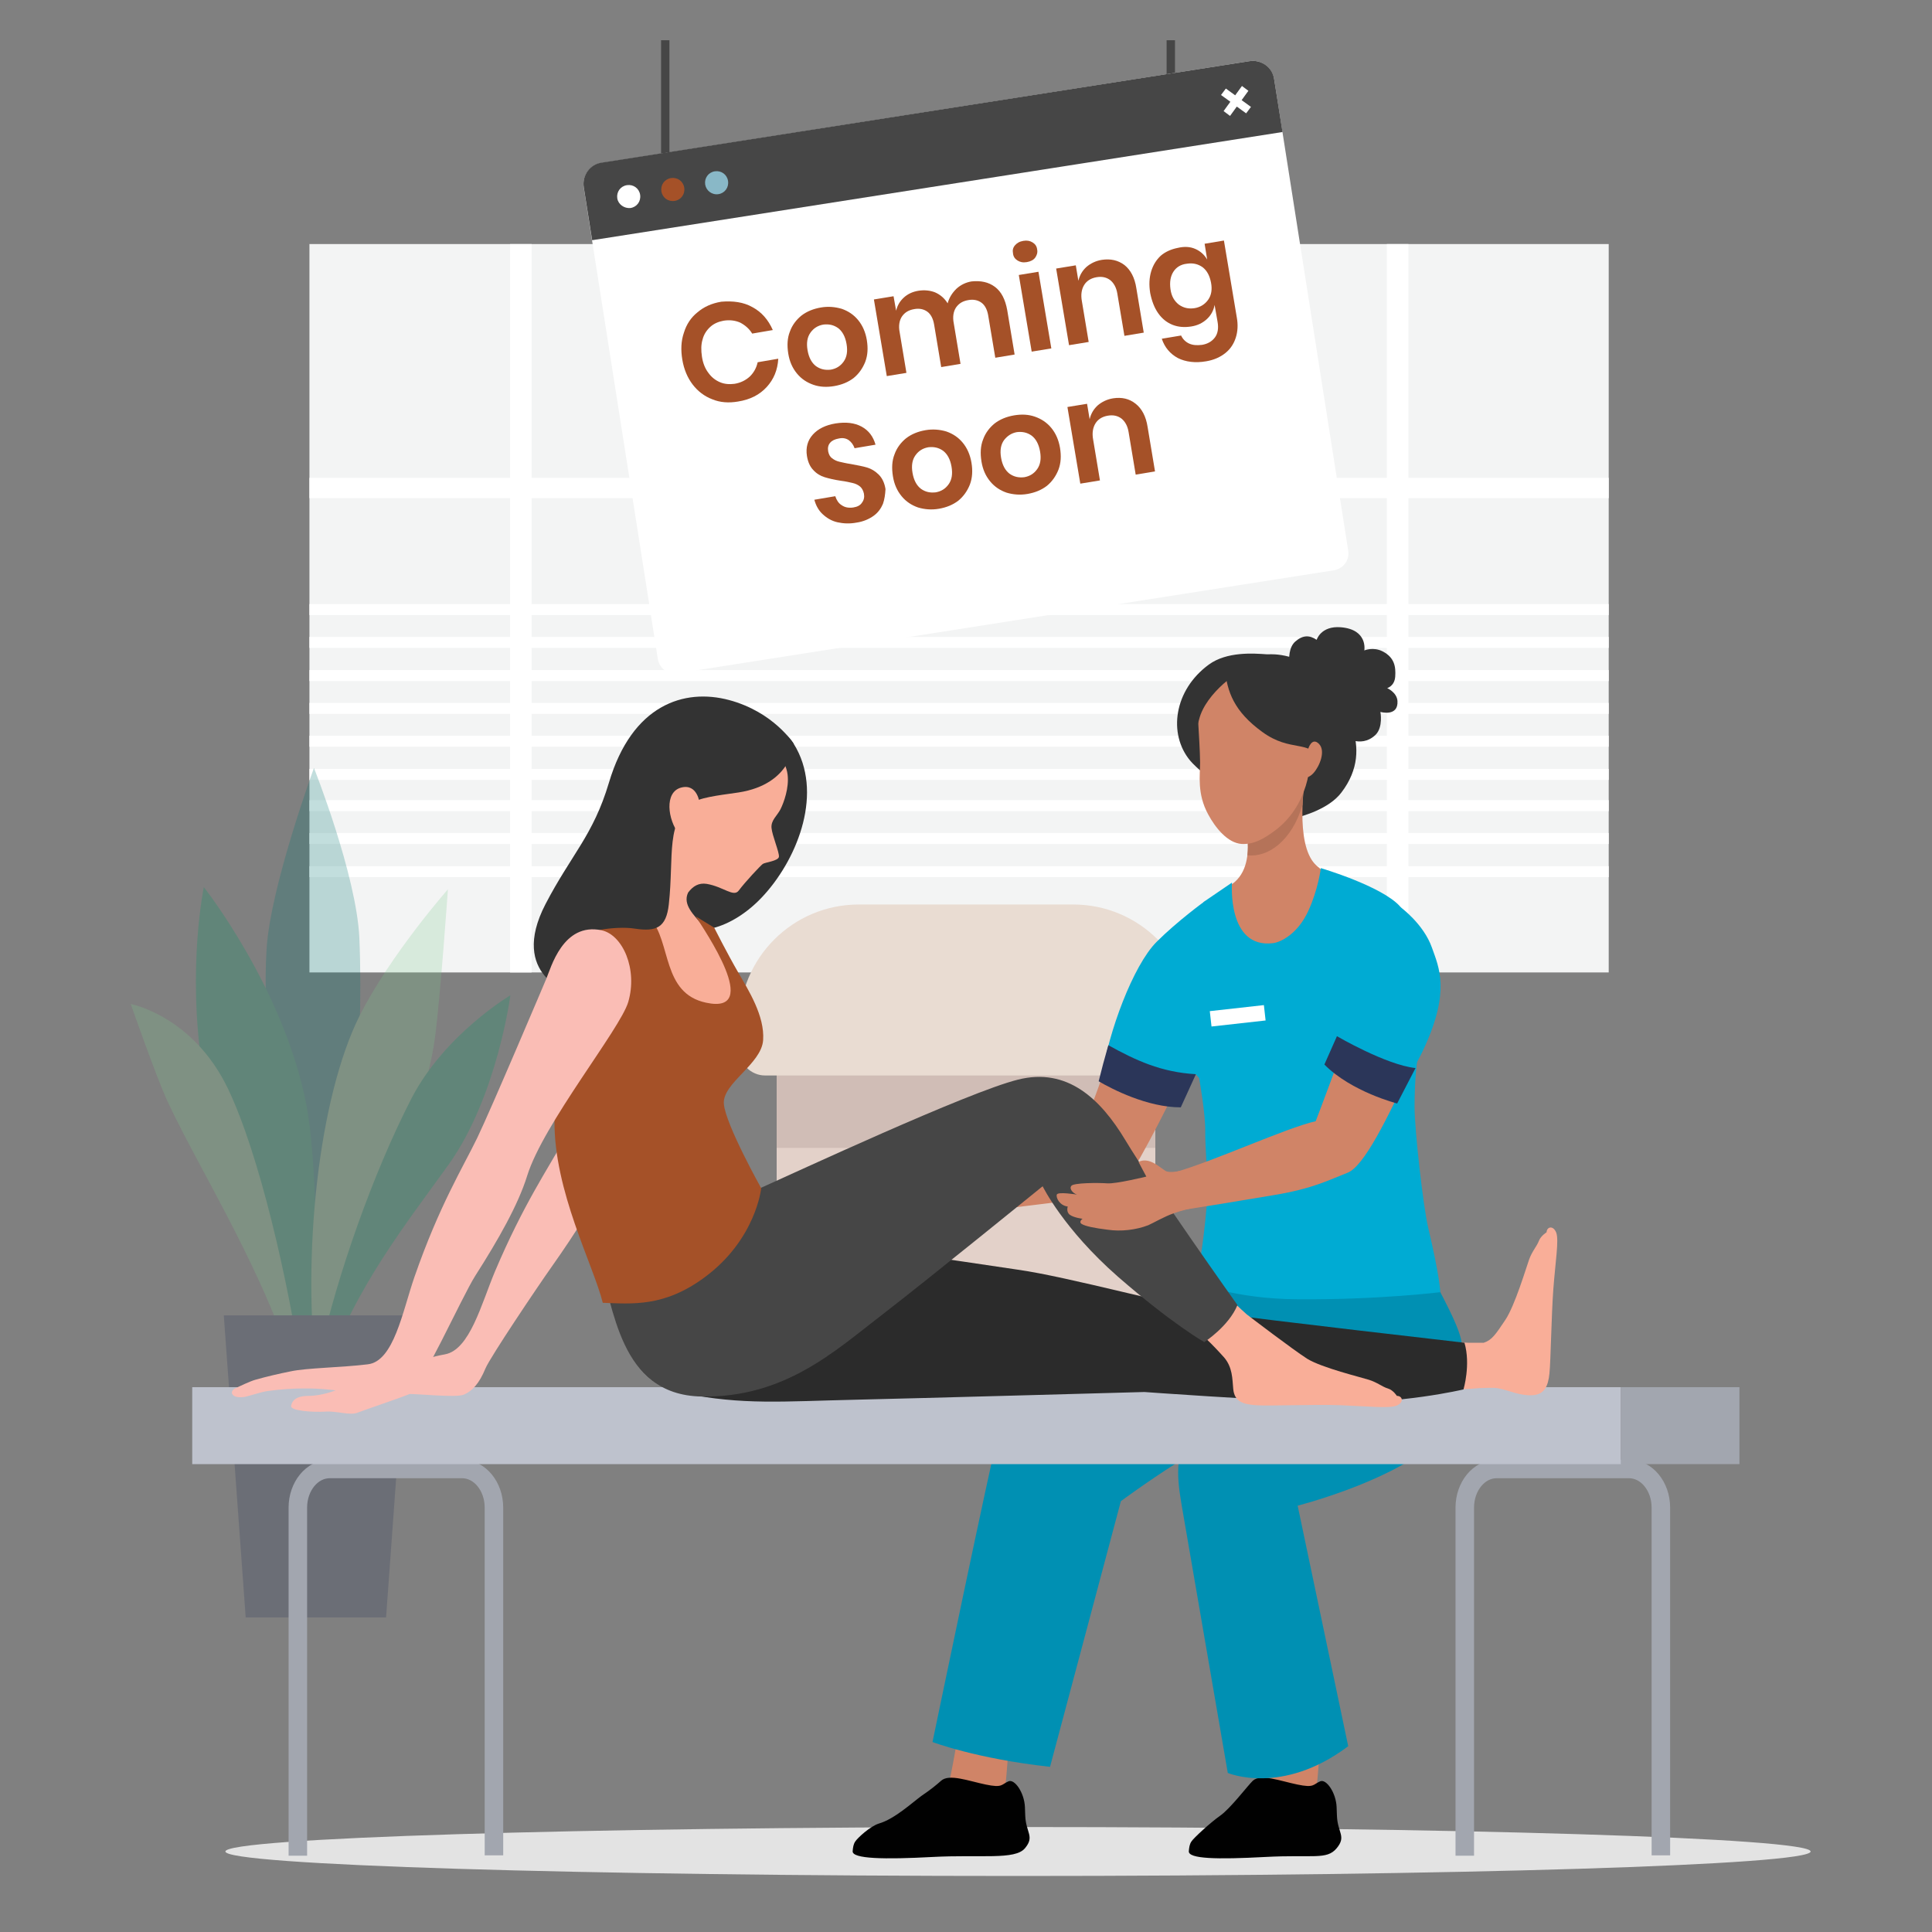 <?xml version="1.0" encoding="utf-8"?>
<!-- Generator: Adobe Illustrator 24.2.1, SVG Export Plug-In . SVG Version: 6.00 Build 0)  -->
<svg version="1.1" xmlns="http://www.w3.org/2000/svg" xmlns:xlink="http://www.w3.org/1999/xlink" x="0px" y="0px"
	 viewBox="0 0 600 600" style="enable-background:new 0 0 600 600;" xml:space="preserve">
<rect x="0" y="0" width="600" height="600" fill="#808080" stroke="none"/>
<style type="text/css">
	.st0{fill:#E3E3E3;}
	.st1{clip-path:url(#SVGID_2_);}
	.st2{clip-path:url(#SVGID_4_);fill:#F3F4F4;}
	.st3{clip-path:url(#SVGID_4_);}
	.st4{fill:#FFFFFF;}
	.st5{opacity:0.24;clip-path:url(#SVGID_2_);}
	.st6{fill:#00756F;}
	.st7{fill:#009863;}
	.st8{fill:#7DC78D;}
	.st9{fill:#2B3659;}
	.st10{fill:#E3D1C9;}
	.st11{fill:#D0BDB6;}
	.st12{fill:#E9DCD2;}
	.st13{fill:#D08467;}
	.st14{fill:#010101;}
	.st15{fill:#0090B3;}
	.st16{fill:#333333;}
	.st17{fill:#B57359;}
	.st18{fill:#00ABD3;}
	.st19{fill:none;stroke:#A2A6AF;stroke-width:5.75;stroke-miterlimit:10;}
	.st20{fill:#BEC2CD;}
	.st21{fill:#A2A6AF;}
	.st22{fill:#FABDB5;}
	.st23{fill:#F9AE98;}
	.st24{fill:#2B2B2B;}
	.st25{fill:#464646;}
	.st26{fill:#A55128;}
	.st27{fill:#89B8C7;}
</style>
<g id="Layer_1">
	<path class="st0" d="M562.3,575c0-4.2-110.2-7.6-246.2-7.6S70,570.8,70,575c0,4.2,110.2,7.6,246.2,7.6S562.3,579.2,562.3,575z"/>
	<g>
		<defs>
			<rect id="SVGID_1_" x="12.5" y="12.5" width="575" height="575"/>
		</defs>
		<clipPath id="SVGID_2_">
			<use xlink:href="#SVGID_1_"  style="overflow:visible;"/>
		</clipPath>
		<g class="st1">
			<g>
				<defs>
					<rect id="SVGID_3_" x="96.1" y="75.8" width="403.5" height="226.2"/>
				</defs>
				<clipPath id="SVGID_4_">
					<use xlink:href="#SVGID_3_"  style="overflow:visible;"/>
				</clipPath>
				<rect x="96.1" y="70.1" class="st2" width="403.5" height="240"/>
				<g class="st3">
					<g>
						<rect x="57" y="148.4" class="st4" width="477.5" height="6.3"/>
					</g>
				</g>
				<g class="st3">
					<g>
						<rect x="430.7" y="69.8" class="st4" width="6.7" height="246"/>
					</g>
					<g>
						<rect x="158.4" y="69.8" class="st4" width="6.7" height="246"/>
					</g>
				</g>
				<g class="st3">
					<rect x="56.3" y="187.6" class="st4" width="478.2" height="3.4"/>
					<rect x="56.3" y="197.8" class="st4" width="478.2" height="3.4"/>
					<rect x="56.3" y="208.1" class="st4" width="478.2" height="3.4"/>
					<rect x="56.3" y="218.3" class="st4" width="478.2" height="3.4"/>
					<rect x="56.3" y="228.5" class="st4" width="478.2" height="3.4"/>
					<rect x="56.3" y="248.5" class="st4" width="478.2" height="3.4"/>
					<rect x="56.3" y="258.7" class="st4" width="478.2" height="3.4"/>
					<rect x="56.3" y="269" class="st4" width="478.2" height="3.4"/>
					<rect x="56.3" y="238.8" class="st4" width="478.2" height="3.4"/>
				</g>
			</g>
		</g>
		<g class="st5">
			<path class="st6" d="M98.2,409.2c-0.1-0.4-0.2-0.8-0.2-1.1c-0.5-10.6-18-69.7-15.2-113.5c1.2-19.3,14.7-56.1,14.7-56.1
				s13.2,33.2,14.1,52.8c1.6,37-3.5,84.8-7,117.4C102.4,408.9,100.3,409,98.2,409.2z"/>
			<path class="st7" d="M96.9,437.8c-2.1,0-1.1-0.1-3.2,0.1c-3.4-36.3-25.4-69.5-30.9-106.4c-4.7-31,0.5-56,0.5-56
				s24.8,31.4,31.8,67.4C100.2,369.1,97.5,432.6,96.9,437.8z"/>
			<path class="st8" d="M70.7,337.9c9.7,20.1,18.9,59.7,23.4,90.8c-0.6,0.1-1.2,0.2-1.8,0.3c-9.5-33.1-30.1-65.1-40.2-86.8
				c-3.4-7.2-11.5-30.4-11.5-30.4S59.8,315.4,70.7,337.9z"/>
			<path class="st8" d="M98.5,429c-5-39.4,0.6-88.5,13.2-113.6c9.6-19,27.4-39.2,27.4-39.2s-2.3,33-4,46
				c-4.5,33.7-30,63.9-34.5,106.8L98.5,429z"/>
			<g>
				<path class="st7" d="M98.1,425.7c0.4-2,0.9-4,1.4-6c5.2-23.4,16.2-55.1,28.3-78.6c10.3-19.9,30.7-32,30.7-32
					s-4.1,31.5-19.2,52.6c-12.9,18-28.9,37.9-38.2,64.6C99.5,425.9,99.7,426,98.1,425.7z"/>
			</g>
			<polygon class="st9" points="119.9,502.3 76.3,502.3 69.5,408.5 126.7,408.5 			"/>
		</g>
		<g class="st1">
			<rect x="241.2" y="327.5" class="st10" width="117.6" height="91.6"/>
			<rect x="241.2" y="327.5" class="st11" width="117.6" height="29"/>
			<path class="st12" d="M333.3,280.9h-66.6c-20.5,0-37.1,16.6-37.1,37.1v8c0,4.4,3.6,8,8,8h124.7c4.4,0,8-3.6,8-8v-8
				C370.4,297.5,353.8,280.9,333.3,280.9z"/>
		</g>
		<g class="st1">
			<g>
				<path class="st13" d="M297.2,540.7c0,0,11.3,1.3,16.1,1.1c0,0-1.2,17.9-2.3,21.7c-1.1,3.8-1.8,6.2-1.8,6.2l-18.3-6.8
					c0,0,2-3.5,3.2-6.9C295.2,552.7,297.2,540.7,297.2,540.7z"/>
				<g>
					<path class="st14" d="M318.3,574c-3.1,3.7-13.7,1.9-28.7,2.7c-15,0.8-25,0.6-24.8-1.8c0.1-1.1,0.2-2.1,0.8-3
						c0.7-1.1,4.7-4.8,7.4-5.6c4.8-1.4,10.2-6.4,13.2-8.6c3.1-2.1,4.5-3.3,6.1-4.7c2.5-2.2,8.5,0.1,13.8,1.2c5.3,1.1,4.8,0,7.1-1
						c1.9-0.8,4.9,3.5,5.1,8c0,0.9,0.1,1.9,0.1,2.7C318.6,569.2,321.4,570.3,318.3,574z"/>
				</g>
			</g>
			<g>
				<path class="st13" d="M393.9,540.7c0,0,11.3,1.3,16.1,1.1c0,0-1.2,17.9-2.3,21.7c-1.1,3.8-1.8,6.2-1.8,6.2l-18.3-6.8
					c0,0,2-3.5,3.2-6.9C392,552.7,393.9,540.7,393.9,540.7z"/>
				<g>
					<path class="st14" d="M415.1,574c-3.1,3.7-7.3,1.9-22.2,2.7c-15,0.8-23.9,0.6-23.7-1.8c0.1-1.1,0.2-2.1,0.8-3
						c0.7-1.1,5.8-5.8,8.9-8c3.1-2.1,8.7-9.5,10.2-10.9c2.5-2.2,8.5,0.1,13.8,1.2c5.3,1.1,4.8,0,7.1-1c1.9-0.8,4.9,3.5,5.1,8
						c0,0.9,0.1,1.9,0.1,2.7C415.4,569.2,418.2,570.3,415.1,574z"/>
				</g>
			</g>
			<path class="st15" d="M380.1,392.5c-7.1,0.5-47.8,28.3-57.1,33.3c-6.5,3.5-10.2,9.2-12.7,18.3c-2.5,9.2-20.7,96.9-20.7,96.9
				s13.6,5.2,36.5,7.7l22-82.5c0,0,30.5-22.7,47.8-27.3c17.3-4.6,32.5-42.5,32.5-42.5l-21.9-6.5L380.1,392.5z"/>
			<path class="st15" d="M418.5,391.4c-1.6,0.9-3,20.5-7.9,23.9c-13.8,9.7-35.9,26-40,29.7c-5.6,4.9-5.3,12.6-3.7,22
				c1.6,9.4,14.4,83.6,14.4,83.6s16.8,7.2,37.4-8.3L403,467.6c0,0,27.4-7,41.1-18.5c13.7-11.5,12-22.1,9.6-33.3
				c-1.2-5.7-9.9-20.9-9.9-20.9L418.5,391.4z"/>
			<path class="st16" d="M402.1,215c-0.5-2.7-3.8-12.3,0.2-15.8c2.3-2,4.4-2,6.6-0.5c0,0,1.3-4.4,7.5-3.9c8.5,0.7,7.3,7.2,7.3,7.2
				s2.8-1.2,5.7,0.3c3.7,1.9,4.1,4.8,3.9,7.8s-2.5,3.6-2.5,3.6s3,1.3,3.2,4c0.3,5-5.3,3.4-5.3,3.4s0.9,4.7-1.5,7.1
				c-4.8,4.6-10.5,0.1-10.5,0.1c-2.3,1.2-7.9-4.4-7.9-4.4L402.1,215z"/>
			<path class="st16" d="M402,254.1c2.4-0.6,10.7-2.8,14.6-8c11-14.4-0.5-28.3-4.8-34.3c-6.9-9.4-17.6-8.6-17.6-8.6l-0.8,0
				c-4.1-0.3-12.4-0.9-18,3.2c-10.8,7.9-12.7,21.5-5.8,29.8C372.8,240.1,392.8,256.6,402,254.1z"/>
			<g>
				<path class="st13" d="M423.1,286.3c-0.8-7.2-1.6-12-1.6-12s-10.4-1.6-14.1-7.2c-5.3-8.1-1.8-27.5-1.8-27.5l-20,12.1
					c0,0,6.3,17.5-3.8,23.4c-4.2,2.4-5.8,4.5-5.8,4.5s-2.2,5.7-1.6,13.1c7-0.1,17.1,13.4,24.1,12.5
					C407.8,304,413.9,288.1,423.1,286.3z"/>
			</g>
			<g>
				<path class="st17" d="M387.4,265.6c6.4,0.8,13.8-4.5,17.1-15.6c0.2-5.7,1.1-10.4,1.1-10.4l-20,12.1
					C385.6,251.7,388.2,258.9,387.4,265.6z"/>
			</g>
			<path class="st13" d="M372,214.8c-0.5,4,0.6,14.4,0.7,22c0,3.8-1,9.7,2.5,16.1c2.2,4.1,6,8.9,10.4,9.2c3.8,0.2,7-1.6,10.8-4.5
				c5.9-4.6,8.5-10.8,9.6-15.3c1.1-4.5,0.4-12.8-1.6-21.1c-2-8.4-7.5-11.5-13.8-12.4C384.3,207.9,372,214.8,372,214.8z"/>
			<path class="st16" d="M392,227.3c-8.8-6.4-10.9-12.5-11.6-19.5c0,0,7.9-4.6,17.1,0.4c19.1,10.3,13.4,19.1,12.8,27.9
				C406.6,229.5,400.9,233.8,392,227.3z"/>
			<path class="st16" d="M389,206.9c-3.9,0.6-14.6,8.4-16.6,16.5c-2.5,10-3-2.2-3-2.2l-0.1-5.4c0,0,7.8-10.5,14.3-10.1
				C390.1,206.1,389,206.9,389,206.9z"/>
			<path class="st13" d="M349.1,314.2c-3.5,10.6-7.7,23.2-10.1,29.1c-1.4,3.6-2.6,9.6-2.6,9.6c-4.2,1.4-13,4.2-30.9,12.3
				c-1.7,0.8-9.4,1.7-9.4,1.7c-4.4-2-12.5,0.5-15.4,0.3c-5.1-0.3-8-2.1-10.2-1.3c-3.4,1.2-2,3.4-2,3.4s-3.7-0.5-4.8,0.4
				c-0.7,0.6-0.9,1.6-0.2,2.6c-2.2-0.4-4.3,0-4.4,1.3c-0.1,1.3,2.8,2.8,5.4,4c-1.7-0.2-3.1-0.4-3.7-0.4c-1,0.2-1.7,1.4-1.1,2.4
				s4.5,2.1,8.1,2.8c2.7,0.5,8.2,0.4,10.9,0.3c0.5,0,1,0,1.5-0.1c6.7-0.9,15.1-5.1,18.7-5.8c0,0,0.1-0.1,0.1-0.1
				c8.7-0.9,23.9-2.5,36.5-4.4c9.2-1.4,15.2-7,16.1-8.5c6.8-11.3,15.4-29.2,20.2-39.5C364.3,320.9,356.8,317.4,349.1,314.2z"/>
			<g>
				<path class="st18" d="M361.9,342.1c2.4,0.5,3.7-2.7,6.3-2.4c6.5-13.2,11.6-20.6,11.6-20.6s2-33.9-5.8-39.1
					c0,0-8.4,6.1-14.8,12.5c-7.3,7.3-15,28.1-17,41.9C349.5,338,354.1,340.5,361.9,342.1z"/>
			</g>
			<g>
				<path class="st9" d="M344.2,324.6c-1.2,4.2-2.1,7.5-3,11.2c4.1,2.4,15.1,8.1,25.5,8.1c1.9-4.2,4.7-10.3,4.7-10.3
					C360.6,333,352.7,329.3,344.2,324.6z"/>
			</g>
			<path class="st18" d="M366.2,317c-1.1,4.4,0.6,11.7,6.2,17.8c0,0,2,11.1,1.9,16.6c-0.1,3.9,1,17,0.6,21.4
				c-1.4,17.1-3.5,25.5-3.5,25.5s11.9,5.1,31.6,5.2c25,0.2,44.3-2.2,44.3-2.2s-0.1-4.6-3.8-20.2c-1.5-6.4-4.2-30.1-4.2-37.4
				c0.1-27.4,6.5-26.8,6.4-31.6c-0.3-9.5-5.9-24.9-10.9-30.6c-5.6-6.3-24.6-11.9-24.6-11.9s-0.8,6.6-3.9,13.3
				c-3.3,7.2-8.6,9.7-10.9,10c-14.4,1.8-12.8-18.8-12.8-18.8l-8.8,6C374,280.1,370.4,299.5,366.2,317z"/>
			
				<rect x="375.8" y="313.1" transform="matrix(0.994 -0.111 0.111 0.994 -32.587 44.513)" class="st4" width="16.9" height="4.8"/>
			<path class="st13" d="M406.3,232.5c0,0,1.1-3.7,3.3-1.5c2.2,2.2,0.2,7-1.7,9.1c-1.9,2.1-4.5,1.7-4.5,1.7L406.3,232.5z"/>
			<path class="st19" d="M153.4,576.2V468.2c0-6.6-4.4-12-9.9-12h-41.1c-5.5,0-9.9,5.4-9.9,12v108.1"/>
			<path class="st19" d="M515.8,576.2V468.2c0-6.6-4.4-12-9.9-12h-41.1c-5.5,0-9.9,5.4-9.9,12v108.1"/>
			<rect x="59.7" y="430.8" class="st20" width="443.7" height="23.9"/>
			<rect x="503.4" y="430.8" class="st21" width="36.8" height="23.9"/>
			<g>
				<path class="st22" d="M108.9,429.4c1.2-0.7,4.5-0.9,5.9-1.4c3.4-1.1,7.2-2.2,10.5-3.1c4.8-1.3,5.2-2.9,12.9-4.3
					c7.7-1.4,11.3-15.7,15.5-25.7c8.8-20.8,16.7-32.3,21.3-40.7c4.7-8.4,23.5-46.4,23.5-46.4c1.6-3.3,6.1-16.5,17.3-15
					c6.2,0.8,9.9,10.3,6.3,19.8c-2.9,7.8-27.6,36.3-33.4,51.4c-3.2,8.4-9.9,18.8-17.3,29.3c-4.6,6.5-19.1,28.1-20.6,31.6
					c-2,4.9-4.2,7.1-6.7,8.2c-2.5,1.1-15.2-0.4-18.7-0.2c-6.5,0.4-6.3-0.2-10.5,0.4c-2.5,0.4-3.2-1.7-4.5-1.6
					C107.5,432.2,107.1,430.4,108.9,429.4z"/>
				<g>
					<path class="st23" d="M454.5,431.4l0-0.1c-13.4,0.4-34.9,1.3-41.8,1.1c0.5-5.7,1.2-11.3,2-17c7.1,1.1,39.1,1.3,41.1,1.6
						c2.1,0,3.8,0,5,0c0,0,0,0,0,0c2.5-0.8,3.7-2.6,6.7-7.1c3-4.5,6.5-16.3,7.4-18.8c0.9-2.5,2.4-4.1,3-5.7c0.6-1.6,2.4-2.7,2.4-2.7
						c0.1-1.8,2.1-2.2,3,0.1c0.9,2.3-0.3,9.4-0.9,17.6c-0.6,8.1-0.8,22.2-1.2,26.1c-0.4,3.9-1.5,6.6-5.3,6.8c-3.8,0.2-7.1-1.4-9.9-2
						c-0.8-0.2-1.6-0.3-2.4-0.3c-0.5,0-2.1,0-4.4,0.1C457.8,431.2,456.3,431.4,454.5,431.4z"/>
					<path class="st24" d="M194.6,385.9c-0.2,13.6-7.5,41.6,17.8,46.8c18.2,3.7,30.8,2.5,53.1,2c18-0.4,89.9-2.4,89.9-2.4
						s34.2,2.5,56.8,3.2c22.6,0.7,42.3-4,42.3-4s2.3-7.7,0.3-14.5c0,0-64.6-7.4-75.1-9c-14.7-2.3-48-11.5-63.7-13.7
						c-15.7-2.3-63.6-9.7-74.4-9.4C230.8,385.1,194.6,385.9,194.6,385.9z"/>
				</g>
				<path class="st23" d="M356.4,379c6.6,7.2,20.1,18.1,24.2,22.7c2.1,2.3,4.3,4.5,6.6,6.5c0.9,0.7,14.4,11,18.8,13.8
					c4.6,2.8,16.6,5.7,19.1,6.5c2.6,0.8,4.2,2.2,5.9,2.7c1.7,0.5,2.8,2.3,2.8,2.3c1.8,0,2.3,2,0,3c-2.3,1-9.4,0.2-17.6-0.1
					c-8.2-0.3-22.2,0.3-26.2,0c-4-0.3-6.6-1.1-7-5c-0.3-3.2-0.2-6.8-2.9-9.9c-0.6-0.6-6.4-7.4-10.9-9.9c-5.7-3.2-17.6-14.3-25-20.7
					C348.2,386.9,352.3,382.9,356.4,379z"/>
				<path class="st25" d="M185.9,392.4c4.9,12.6,6.1,40.8,31.9,41.3c25.8,0.5,41.6-14.2,55.9-25.2c14.3-11,50.1-40.1,50.1-40.1
					s6.4,13.2,23.4,28.1c17,14.8,26.8,20.3,26.8,20.3s7.6-4.9,10.3-11.5c0,0-26.3-37-34.8-51.2c-7.7-12.8-18-22.7-33.4-18.8
					c-15.4,3.8-69.9,29.2-79.8,33.6C226.4,373.4,185.9,392.4,185.9,392.4z"/>
				<path class="st16" d="M210.9,285.5c2.9,6,16.2,3.9,26.6-7.8c10.4-11.6,18.3-31.8,9-46.7c-9.3-14.8-23.6,12.7-28.7,27.4
					C212.7,273.1,210.9,285.5,210.9,285.5z"/>
				<g>
					<path class="st23" d="M185.9,281.4c0,0,9-12,15.3-21.4c5.9-8.8,5.6-14.7,5.7-15.4c0,0,0-0.1,0-0.1l6.2-17.5c0,0,7.7-7,17.5-1.2
						c9.8,5.8,13.4,10,14,14.8c0.5,4.1-1.2,8.7-2.2,10.7c-1,2-3,3.4-2.8,5.8c0.2,2.4,2.5,7.7,2.3,9c-0.2,1.3-4.3,1.7-5,2.2
						c-0.7,0.5-5.4,5.5-7.5,8.3c-1.6,2.1-4.7-1.2-9.9-2.1c-2.5-0.4-4.3,0.7-5.8,2.7c-1.8,3.8,1.9,7,4.3,10c0,0,12,16.2,11.7,23.5
						c-0.1,2.7-2.5,11.1-2.5,11.1s-9.1,4.8-19.4,1.5c-9.4-3-18.4-32.5-17.8-42.4L185.9,281.4z"/>
					<path class="st26" d="M183.6,282.5c0,0,11.9-4.5,18.4,2.8c6.5,7.3,3.5,23.2,17.3,26.1c17.7,3.8-0.7-22.7-3.2-26.8l5.7,3.5
						c0,0,4.1,8.1,7.4,13.8c3.3,5.7,8.3,13.6,7.8,21.1c-0.5,7.5-12.7,13.4-12.2,19.8c0.5,6.4,11.6,26.2,11.6,26.2
						s-1.6,15.9-17.6,27.7c-12.6,9.3-22.5,8.2-31.6,7.9c-2.9-11.7-15.2-34.7-15-56.6c0.2-33.6-3.6-57.7,1.2-64.1
						C177.9,277.6,183.6,282.5,183.6,282.5z"/>
				</g>
				<path class="st16" d="M207.7,280.9c1.7-15.4-1.2-26.1,8-31.9c2.5-1.6,10.7-2.4,13.7-2.9c16.6-2.6,17.1-15.1,17.1-15.1
					s-6.2-9.9-20.1-13.6c-13.9-3.7-30.1,1.4-37.3,25.7c-4.9,16.4-11.7,22.3-19.7,37.7c-11.5,22.2,8,27.7,8,27.7
					c16.1-6.4-1.1-2,1.6-16.6c0.5-2.5,12-4.5,18.2-3.5C203.8,289.4,206.9,288.1,207.7,280.9z"/>
				<path class="st23" d="M217.3,249.6c0,0-0.6-6.4-5.8-5c-5.2,1.4-4.2,9.9-0.6,14.5L217.3,249.6z"/>
				<path class="st22" d="M73,431.2c1.2-0.6,4.8-2.3,6.3-2.7c3.5-1,7.4-1.9,10.9-2.6c5-1.1,16-1.2,24-2.2
					c8.1-0.9,10.8-16.4,14.5-27.1c7.7-22.2,15.2-34.3,19.5-43.2c4.3-8.9,21.4-49.3,21.4-49.3c1.5-3.5,5.2-17.7,17.2-15.2
					c6.6,1.4,11.3,12.1,8.3,22.3c-2.5,8.4-26.4,37.8-31.4,54c-2.8,9-9,19.9-16.1,31c-4.3,6.8-17,35.3-20.6,36.8
					c-3.7,1.5-13.4,4.7-15.9,5.7c-2.5,1-6.5-0.6-10.2-0.3c-3.6,0.2-10.8-0.2-10.5-1.8s1.5-3.1,5.5-3.1c4,0,8.3-1.7,8.3-1.7
					s-4.7-0.7-10.3-0.6c-2.2,0-6.6,0.2-10.8,0.8c-2.7,0.4-6.5,1.9-7.8,1.9C71.8,434.2,71.2,432.1,73,431.2z"/>
			</g>
			<path class="st13" d="M370.8,362.6c0,0-7.1,2.2-8.9,1c-1.8-1.2-3.3-2.6-5.4-3.1c-1.9-0.4-2.9,0.4-2.9,0.4l2.4,4.5
				c0,0-9.4,2.3-12.1,2.1c-2.7-0.2-10.6-0.2-11.2,0.8c-0.7,0.9,0.5,2.3,1.8,2.7c0,0-6-1-6.3,0c-0.3,1,0.9,3.4,3.4,3.7
				c0,0-0.6,1.7,0.7,2.6c1.3,0.9,3.9,1.2,3.9,1.2s-1.3,0.9-0.3,1.6c1.1,0.7,4,1.3,8.1,1.8c4.1,0.6,8.7,0.1,12.6-1.4
				c1.4-0.6,5-2.7,7.9-3.7c4.8-1.7,10.6-2.6,10.6-2.6L370.8,362.6z"/>
			<path class="st13" d="M421.3,312.2c-3.1,11.2-12.7,36-12.7,36c-9.3,2.1-31.7,12.5-44.2,16c1,3.8,1.9,7.7,2.7,11.6
				c7.1-1.1,17-2.7,28.8-4.7c11.9-2,16.7-4.6,22.6-6.9c5-1.9,12.3-16.5,20.3-34c2.9-6.4,5.1-11.7,6.4-16.1
				C436.3,314.5,430,314.1,421.3,312.2z"/>
			<path class="st18" d="M436.3,336.9c1.5-2.9,4.8-8.7,6.1-11.7c8-17.5,4.5-24.7,2.3-30.9c-2.6-7.4-9.8-12.6-9.8-12.6l-13.5,19.2
				c-1.3,5.6-4,14.2-6.2,21.1C421.3,327.2,428.6,334.7,436.3,336.9z"/>
			<path class="st9" d="M415.2,321.8c0,0,15.2,8.9,24.4,9.9l-5.7,11c0,0-14.2-3.6-22.6-12.1L415.2,321.8z"/>
		</g>
		<g class="st1">
			<path class="st25" d="M207.9-86.7V74.6h-2.6V-84.5C206.2-85.2,207-85.9,207.9-86.7z"/>
			<path class="st25" d="M364.9-111.1V62.4h-2.6v-174.7C363.2-111.9,364-111.5,364.9-111.1z"/>
			<g>
				<g>
					<g>
						<path class="st4" d="M395.7,24.6l23,146.4c0.5,2.9-1.5,5.6-4.4,6.1l-203.9,32c-2.9,0.5-5.6-1.5-6.1-4.4l-23-146.4
							c-0.6-3.7,1.9-7.2,5.6-7.7L388,19C391.7,18.4,395.1,20.9,395.7,24.6z"/>
					</g>
					<g>
						<g>
							<path class="st25" d="M398.3,41L183.9,74.6l-2.6-16.4c-0.6-3.7,1.9-7.2,5.6-7.7L388,19c3.7-0.6,7.2,1.9,7.7,5.6L398.3,41z"/>
						</g>
					</g>
					<g>
						<path class="st27" d="M219,57.3c-0.3-2,1-3.8,3-4.1c2-0.3,3.8,1,4.1,3c0.3,2-1,3.8-3,4.1C221.1,60.6,219.3,59.2,219,57.3z"/>
						<path class="st26" d="M205.4,59.4c-0.3-2,1-3.8,3-4.1c2-0.3,3.8,1,4.1,3c0.3,2-1,3.8-3,4.1C207.5,62.7,205.7,61.4,205.4,59.4z
							"/>
						<path class="st4" d="M191.7,61.6c-0.3-2,1-3.8,3-4.1c2-0.3,3.8,1,4.1,3c0.3,2-1,3.8-3,4.1C193.9,64.8,192,63.5,191.7,61.6z"/>
					</g>
					<polygon class="st4" points="379.2,29.5 380.7,27.5 383.6,29.6 385.7,26.7 387.7,28.2 385.6,31.1 388.5,33.2 387,35.2 
						384.1,33.1 382,36 380,34.5 382.1,31.6 					"/>
				</g>
			</g>
		</g>
	</g>
</g>
<g id="Layer_2">
	<g>
		<path class="st26" d="M233.7,95.4c2.8,1.5,4.9,3.9,6.3,7.1l-6.4,1.1c-0.9-1.5-2.2-2.6-3.7-3.4c-1.6-0.7-3.3-0.9-5.2-0.6
			c-1.6,0.3-3,0.9-4.1,1.9s-2,2.3-2.4,3.9c-0.5,1.6-0.5,3.4-0.2,5.4c0.3,2,1,3.7,2,5c1,1.4,2.2,2.3,3.6,2.9s2.9,0.7,4.5,0.5
			c1.9-0.3,3.5-1.1,4.8-2.3c1.2-1.2,2-2.6,2.4-4.4l6.4-1.1c-0.2,3.5-1.4,6.4-3.6,8.8c-2.2,2.4-5.1,3.9-8.9,4.5
			c-2.9,0.5-5.6,0.3-8-0.7c-2.4-0.9-4.5-2.5-6.1-4.6c-1.6-2.1-2.7-4.7-3.2-7.7c-0.5-3-0.4-5.8,0.5-8.4c0.8-2.6,2.2-4.7,4.2-6.3
			c2-1.7,4.4-2.8,7.4-3.3C227.6,93.4,230.9,93.8,233.7,95.4z"/>
		<path class="st26" d="M261.4,95.9c2,0.7,3.7,1.8,5.1,3.5c1.4,1.7,2.3,3.8,2.7,6.2c0.4,2.5,0.3,4.7-0.5,6.8c-0.8,2-2,3.7-3.6,5
			c-1.7,1.3-3.7,2.1-6,2.5s-4.5,0.3-6.5-0.4c-2-0.7-3.7-1.8-5.1-3.5c-1.4-1.7-2.3-3.7-2.7-6.2c-0.4-2.5-0.3-4.8,0.5-6.8
			c0.7-2,2-3.7,3.6-5c1.7-1.3,3.7-2.1,6-2.5S259.3,95.3,261.4,95.9z M251.7,103.3c-1,1.4-1.3,3.2-0.9,5.5c0.4,2.3,1.3,3.9,2.6,4.9
			c1.4,1,2.9,1.3,4.6,1.1c1.7-0.3,3-1.1,4-2.5c1-1.4,1.3-3.2,0.9-5.5c-0.4-2.3-1.3-3.9-2.6-4.9c-1.4-1-2.9-1.3-4.6-1.1
			C254,101.1,252.7,101.9,251.7,103.3z"/>
		<path class="st26" d="M309,89.1c2,1.5,3.2,3.9,3.8,7.2l2.3,13.8l-6,1L306.9,98c-0.3-1.8-1-3.2-2.1-4c-1.1-0.8-2.5-1.1-4.1-0.8
			c-1.7,0.3-2.9,1-3.8,2.3c-0.8,1.2-1.1,2.9-0.7,4.9l2.1,12.6l-6,1l-2.2-13.2c-0.3-1.8-1-3.2-2.1-4c-1.1-0.8-2.5-1.1-4.1-0.8
			c-1.7,0.3-2.9,1-3.8,2.3c-0.8,1.2-1.1,2.9-0.7,4.9l2.1,12.6l-6.1,1l-4-23.8l6.1-1l0.8,4.5c0.4-1.7,1.2-3,2.4-4.1
			c1.2-1.1,2.7-1.8,4.5-2.1c1.9-0.3,3.7-0.1,5.2,0.5c1.6,0.7,2.9,1.8,3.9,3.4c0.5-1.8,1.4-3.2,2.7-4.5c1.3-1.2,2.9-2,4.7-2.3
			C304.6,87.1,307,87.6,309,89.1z"/>
		<path class="st26" d="M315.2,76.2c0.6-0.7,1.4-1.2,2.6-1.4s2.1,0,2.9,0.5s1.3,1.2,1.4,2.2c0.2,0.9-0.1,1.8-0.6,2.5
			s-1.4,1.2-2.6,1.4s-2.1,0-2.9-0.5s-1.3-1.2-1.4-2.2C314.4,77.7,314.6,76.9,315.2,76.2z M322.5,84.4l4,23.8l-6.1,1l-4-23.8
			L322.5,84.4z"/>
		<path class="st26" d="M349.2,82.3c1.9,1.5,3.2,3.9,3.7,7.2l2.3,13.8l-6,1L347,91.2c-0.3-1.9-1.1-3.3-2.2-4.2
			c-1.2-0.9-2.6-1.2-4.3-0.9c-1.7,0.3-3,1.1-3.8,2.4s-1.1,3-0.7,5.1l2.1,12.6l-6.1,1l-4-23.8l6.1-1l0.8,4.8c0.4-1.7,1.2-3.1,2.5-4.3
			c1.3-1.1,2.9-1.9,4.8-2.2C344.9,80.3,347.2,80.8,349.2,82.3z"/>
		<path class="st26" d="M371.2,77.3c1.6,0.7,2.8,1.8,3.7,3.3l-0.8-4.9l6-1l4,23.9c0.4,2.2,0.3,4.3-0.3,6.2c-0.6,1.9-1.6,3.5-3.2,4.8
			c-1.6,1.3-3.6,2.2-6,2.6c-3.4,0.6-6.4,0.2-8.8-1c-2.4-1.3-4.1-3.3-5-6l6-1c0.5,1.1,1.4,2,2.5,2.5c1.1,0.5,2.4,0.6,4,0.4
			c1.8-0.3,3.1-1.1,4-2.3c0.9-1.2,1.2-2.9,0.8-5l-0.9-5.1c-0.3,1.7-1.1,3.2-2.4,4.4s-2.9,2-4.9,2.3s-3.9,0.2-5.7-0.5
			c-1.8-0.7-3.3-1.9-4.5-3.6c-1.2-1.7-2-3.8-2.5-6.3c-0.4-2.5-0.3-4.7,0.3-6.7c0.6-2,1.6-3.6,3-4.9c1.4-1.2,3.2-2,5.2-2.4
			C367.8,76.5,369.6,76.6,371.2,77.3z M364.4,84.4c-0.9,1.4-1.2,3.2-0.9,5.4s1.2,3.7,2.6,4.8c1.4,1,3,1.4,4.9,1.1
			c1.8-0.3,3.2-1.2,4.2-2.6c1-1.4,1.3-3.2,0.9-5.3c-0.4-2.1-1.2-3.7-2.6-4.8c-1.4-1-3-1.4-4.9-1.1C366.7,82.1,365.3,83,364.4,84.4z"
			/>
		<path class="st26" d="M274.2,156.5c-0.6,1.4-1.5,2.7-2.9,3.7c-1.4,1-3.2,1.8-5.3,2.1c-2.1,0.4-4.1,0.3-5.9-0.1
			c-1.8-0.4-3.3-1.3-4.6-2.5c-1.3-1.2-2.1-2.7-2.6-4.5l6.5-1.1c0.4,1.2,1,2.2,2,2.8c1,0.7,2.2,0.9,3.6,0.7c1.3-0.2,2.2-0.7,2.7-1.5
			c0.6-0.8,0.8-1.7,0.6-2.8c-0.2-0.9-0.6-1.7-1.2-2.2c-0.6-0.5-1.4-0.9-2.3-1.1c-0.9-0.2-2.1-0.5-3.7-0.7c-2-0.3-3.7-0.7-5-1.1
			c-1.3-0.4-2.5-1.1-3.5-2.2c-1-1-1.7-2.5-2-4.4c-0.4-2.6,0.2-4.8,1.8-6.6c1.6-1.8,4-3,7.1-3.5c3.2-0.5,5.9-0.2,8.1,1
			c2.2,1.2,3.6,3.1,4.3,5.6l-6.5,1.1c-0.4-1.1-1-1.9-1.8-2.5c-0.9-0.6-1.9-0.8-3.2-0.5c-1.1,0.2-2,0.6-2.6,1.3
			c-0.6,0.7-0.8,1.6-0.6,2.7c0.2,0.9,0.5,1.6,1.2,2.1c0.6,0.5,1.4,0.9,2.3,1.1c0.9,0.2,2.1,0.5,3.5,0.7c2.1,0.4,3.8,0.7,5.1,1.1
			c1.3,0.4,2.5,1.1,3.6,2.2s1.8,2.6,2.1,4.5C274.9,153.6,274.7,155.1,274.2,156.5z"/>
		<path class="st26" d="M293.9,134c2,0.7,3.7,1.8,5.1,3.5c1.4,1.7,2.3,3.8,2.7,6.2s0.3,4.7-0.5,6.8c-0.8,2-2,3.7-3.6,5
			c-1.7,1.3-3.7,2.1-6,2.5c-2.3,0.4-4.5,0.2-6.5-0.4c-2-0.7-3.7-1.8-5.1-3.5c-1.4-1.7-2.3-3.7-2.7-6.2s-0.3-4.8,0.5-6.8
			c0.7-2,2-3.7,3.6-5c1.7-1.3,3.7-2.1,6-2.5C289.7,133.2,291.9,133.4,293.9,134z M284.3,141.4c-1,1.4-1.3,3.2-0.9,5.5
			s1.3,3.9,2.6,4.9c1.4,1,2.9,1.3,4.6,1.1c1.7-0.3,3-1.1,4-2.5c1-1.4,1.3-3.2,0.9-5.5s-1.3-3.9-2.6-4.9c-1.4-1-2.9-1.3-4.6-1.1
			C286.6,139.2,285.3,140,284.3,141.4z"/>
		<path class="st26" d="M321.4,129.4c2,0.7,3.7,1.8,5.1,3.5c1.4,1.7,2.3,3.8,2.7,6.2c0.4,2.5,0.3,4.7-0.5,6.8c-0.8,2-2,3.7-3.6,5
			c-1.7,1.3-3.7,2.1-6,2.5c-2.3,0.4-4.5,0.2-6.5-0.4c-2-0.7-3.7-1.8-5.1-3.5c-1.4-1.7-2.3-3.7-2.7-6.2c-0.4-2.5-0.3-4.8,0.5-6.8
			c0.7-2,2-3.7,3.6-5c1.7-1.3,3.7-2.1,6-2.5C317.3,128.6,319.4,128.7,321.4,129.4z M311.8,136.7c-1,1.4-1.3,3.2-0.9,5.5
			c0.4,2.3,1.3,3.9,2.6,4.9c1.4,1,2.9,1.3,4.6,1.1c1.7-0.3,3-1.1,4-2.5c1-1.4,1.3-3.2,0.9-5.5s-1.3-3.9-2.6-4.9
			c-1.4-1-2.9-1.3-4.6-1.1C314.1,134.5,312.8,135.4,311.8,136.7z"/>
		<path class="st26" d="M352.7,125.4c1.9,1.5,3.2,3.9,3.7,7.2l2.3,13.8l-6,1l-2.2-13.2c-0.3-1.9-1.1-3.3-2.2-4.2
			c-1.2-0.9-2.6-1.2-4.3-0.9c-1.7,0.3-3,1.1-3.8,2.4c-0.8,1.3-1.1,3-0.7,5.1l2.1,12.6l-6.1,1l-4-23.8l6.1-1l0.8,4.8
			c0.4-1.7,1.2-3.1,2.5-4.3c1.3-1.1,2.9-1.9,4.8-2.2C348.4,123.3,350.7,123.8,352.7,125.4z"/>
	</g>
</g>
</svg>
